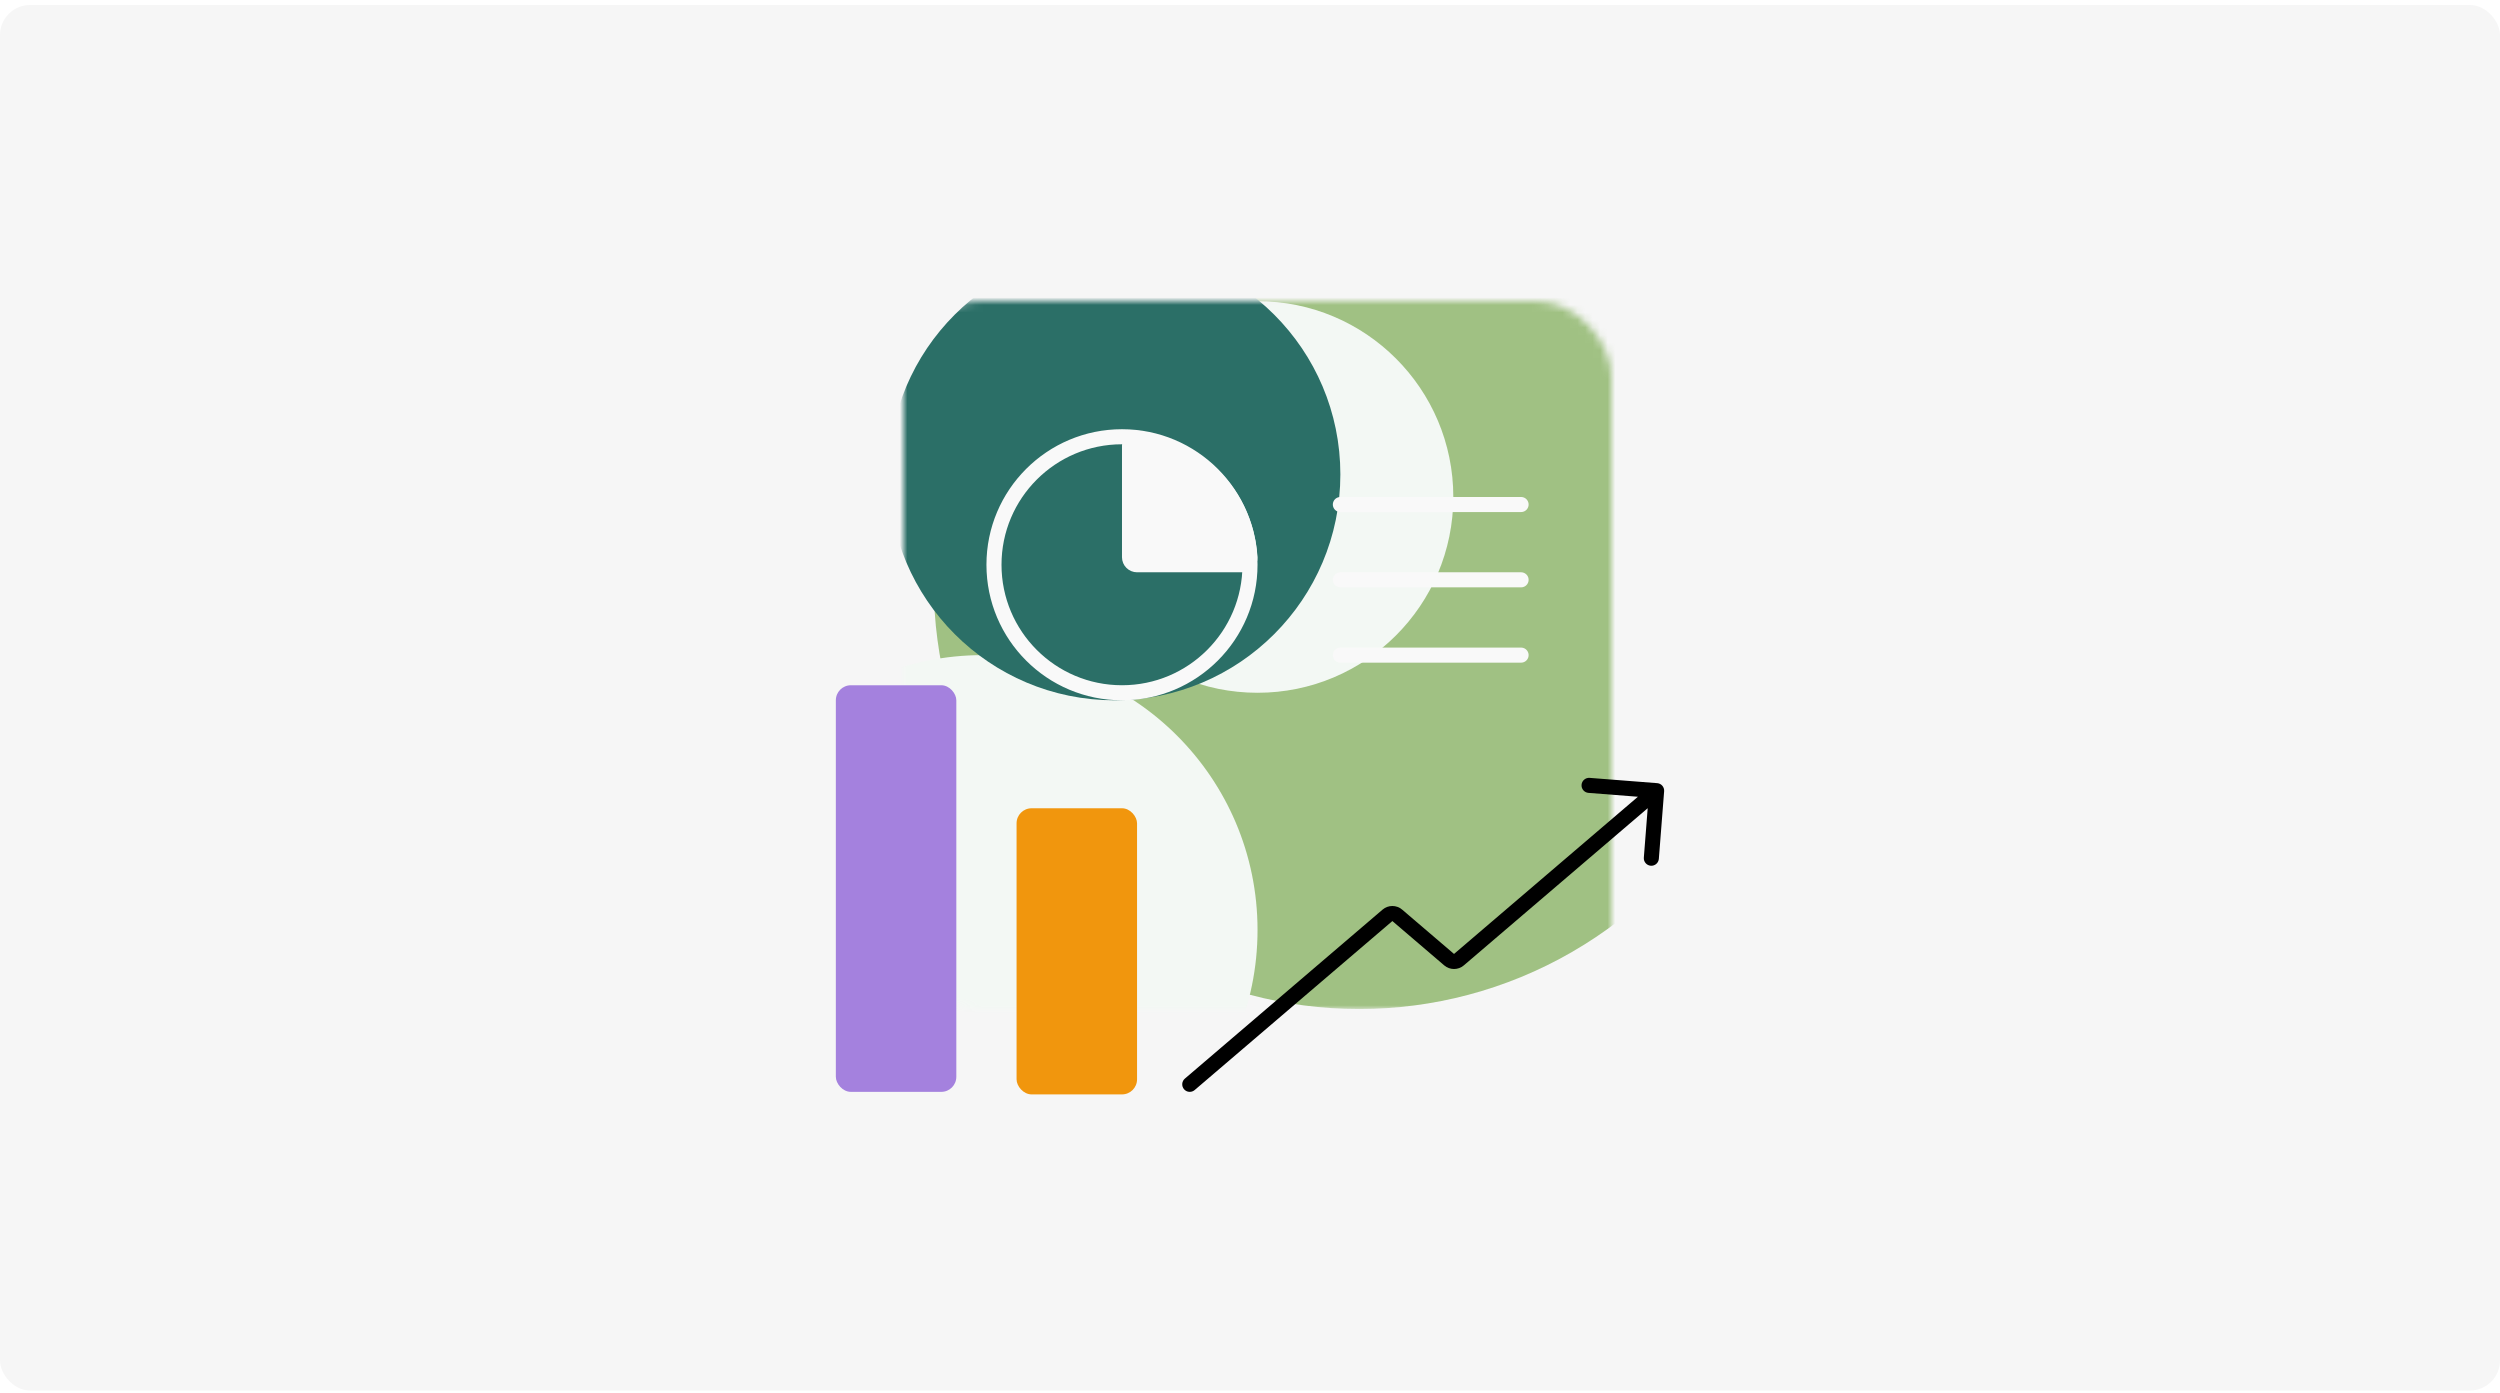 <svg width="332" height="185" viewBox="0 0 332 185" fill="none" xmlns="http://www.w3.org/2000/svg">
<rect y="0.663" width="332" height="184" rx="4" fill="#F6F6F6"/>
<mask id="mask0_411_4312" style="mask-type:alpha" maskUnits="userSpaceOnUse" x="120" y="40" width="94" height="94">
<rect x="120" y="40" width="94" height="94" rx="10" fill="#D9D9D9"/>
</mask>
<g mask="url(#mask0_411_4312)">
<g filter="url(#filter0_f_411_4312)">
<circle cx="180.5" cy="77.5" r="56.5" fill="#679F38" fill-opacity="0.6"/>
</g>
<g filter="url(#filter1_f_411_4312)">
<circle cx="167" cy="66" r="26" fill="#F3F8F4"/>
</g>
<g filter="url(#filter2_f_411_4312)">
<circle cx="130.5" cy="123.5" r="36.5" fill="#F3F8F4"/>
</g>
<g filter="url(#filter3_f_411_4312)">
<circle cx="148" cy="63" r="30" fill="#2B6F67"/>
</g>
</g>
<circle cx="149" cy="75" r="17" stroke="#F9F9F9" stroke-width="2"/>
<path d="M150 74V59.163C150 58.551 150.547 58.081 151.147 58.199C162.585 60.443 165.763 69.089 165.993 74.034C166.018 74.572 165.573 75 165.034 75H151C150.448 75 150 74.552 150 74Z" fill="#F9F9F9" stroke="#F9F9F9" stroke-width="2"/>
<path d="M178 67H202" stroke="#F9F9F9" stroke-width="2" stroke-linecap="round"/>
<path d="M178 77H202" stroke="#F9F9F9" stroke-width="2" stroke-linecap="round"/>
<path d="M178 87H202" stroke="#F9F9F9" stroke-width="2" stroke-linecap="round"/>
<rect x="111" y="91" width="16" height="54" rx="2" fill="#A481DE"/>
<rect x="135" y="107.337" width="16" height="38" rx="2" fill="#F1960D"/>
<path d="M157.35 143.24C156.93 143.599 156.881 144.23 157.24 144.65C157.599 145.07 158.23 145.119 158.65 144.76L157.35 143.24ZM220.997 105.078C221.04 104.527 220.629 104.046 220.078 104.003L211.105 103.301C210.555 103.258 210.074 103.669 210.03 104.22C209.987 104.77 210.399 105.252 210.949 105.295L218.925 105.919L218.301 113.895C218.258 114.445 218.669 114.926 219.22 114.97C219.77 115.013 220.252 114.601 220.295 114.051L220.997 105.078ZM192.445 127.445L191.795 128.205L192.445 127.445ZM193.744 127.445L194.394 128.205L193.744 127.445ZM184.256 121.555L183.606 120.795L184.256 121.555ZM185.555 121.555L186.205 120.795L185.555 121.555ZM158.65 144.76L184.906 122.316L183.606 120.795L157.35 143.24L158.65 144.76ZM184.906 122.316L191.795 128.205L193.094 126.684L186.205 120.795L184.906 122.316ZM194.394 128.205L220.65 105.76L219.35 104.24L193.094 126.684L194.394 128.205ZM191.795 128.205C192.543 128.844 193.646 128.844 194.394 128.205L193.094 126.684L191.795 128.205ZM184.906 122.316L184.906 122.316L186.205 120.795C185.457 120.156 184.354 120.156 183.606 120.795L184.906 122.316Z" fill="black"/>
<defs>
<filter id="filter0_f_411_4312" x="84" y="-19" width="193" height="193" filterUnits="userSpaceOnUse" color-interpolation-filters="sRGB">
<feFlood flood-opacity="0" result="BackgroundImageFix"/>
<feBlend mode="normal" in="SourceGraphic" in2="BackgroundImageFix" result="shape"/>
<feGaussianBlur stdDeviation="20" result="effect1_foregroundBlur_411_4312"/>
</filter>
<filter id="filter1_f_411_4312" x="81" y="-20" width="172" height="172" filterUnits="userSpaceOnUse" color-interpolation-filters="sRGB">
<feFlood flood-opacity="0" result="BackgroundImageFix"/>
<feBlend mode="normal" in="SourceGraphic" in2="BackgroundImageFix" result="shape"/>
<feGaussianBlur stdDeviation="30" result="effect1_foregroundBlur_411_4312"/>
</filter>
<filter id="filter2_f_411_4312" x="34" y="27" width="193" height="193" filterUnits="userSpaceOnUse" color-interpolation-filters="sRGB">
<feFlood flood-opacity="0" result="BackgroundImageFix"/>
<feBlend mode="normal" in="SourceGraphic" in2="BackgroundImageFix" result="shape"/>
<feGaussianBlur stdDeviation="30" result="effect1_foregroundBlur_411_4312"/>
</filter>
<filter id="filter3_f_411_4312" x="68" y="-17" width="160" height="160" filterUnits="userSpaceOnUse" color-interpolation-filters="sRGB">
<feFlood flood-opacity="0" result="BackgroundImageFix"/>
<feBlend mode="normal" in="SourceGraphic" in2="BackgroundImageFix" result="shape"/>
<feGaussianBlur stdDeviation="25" result="effect1_foregroundBlur_411_4312"/>
</filter>
</defs>
</svg>
